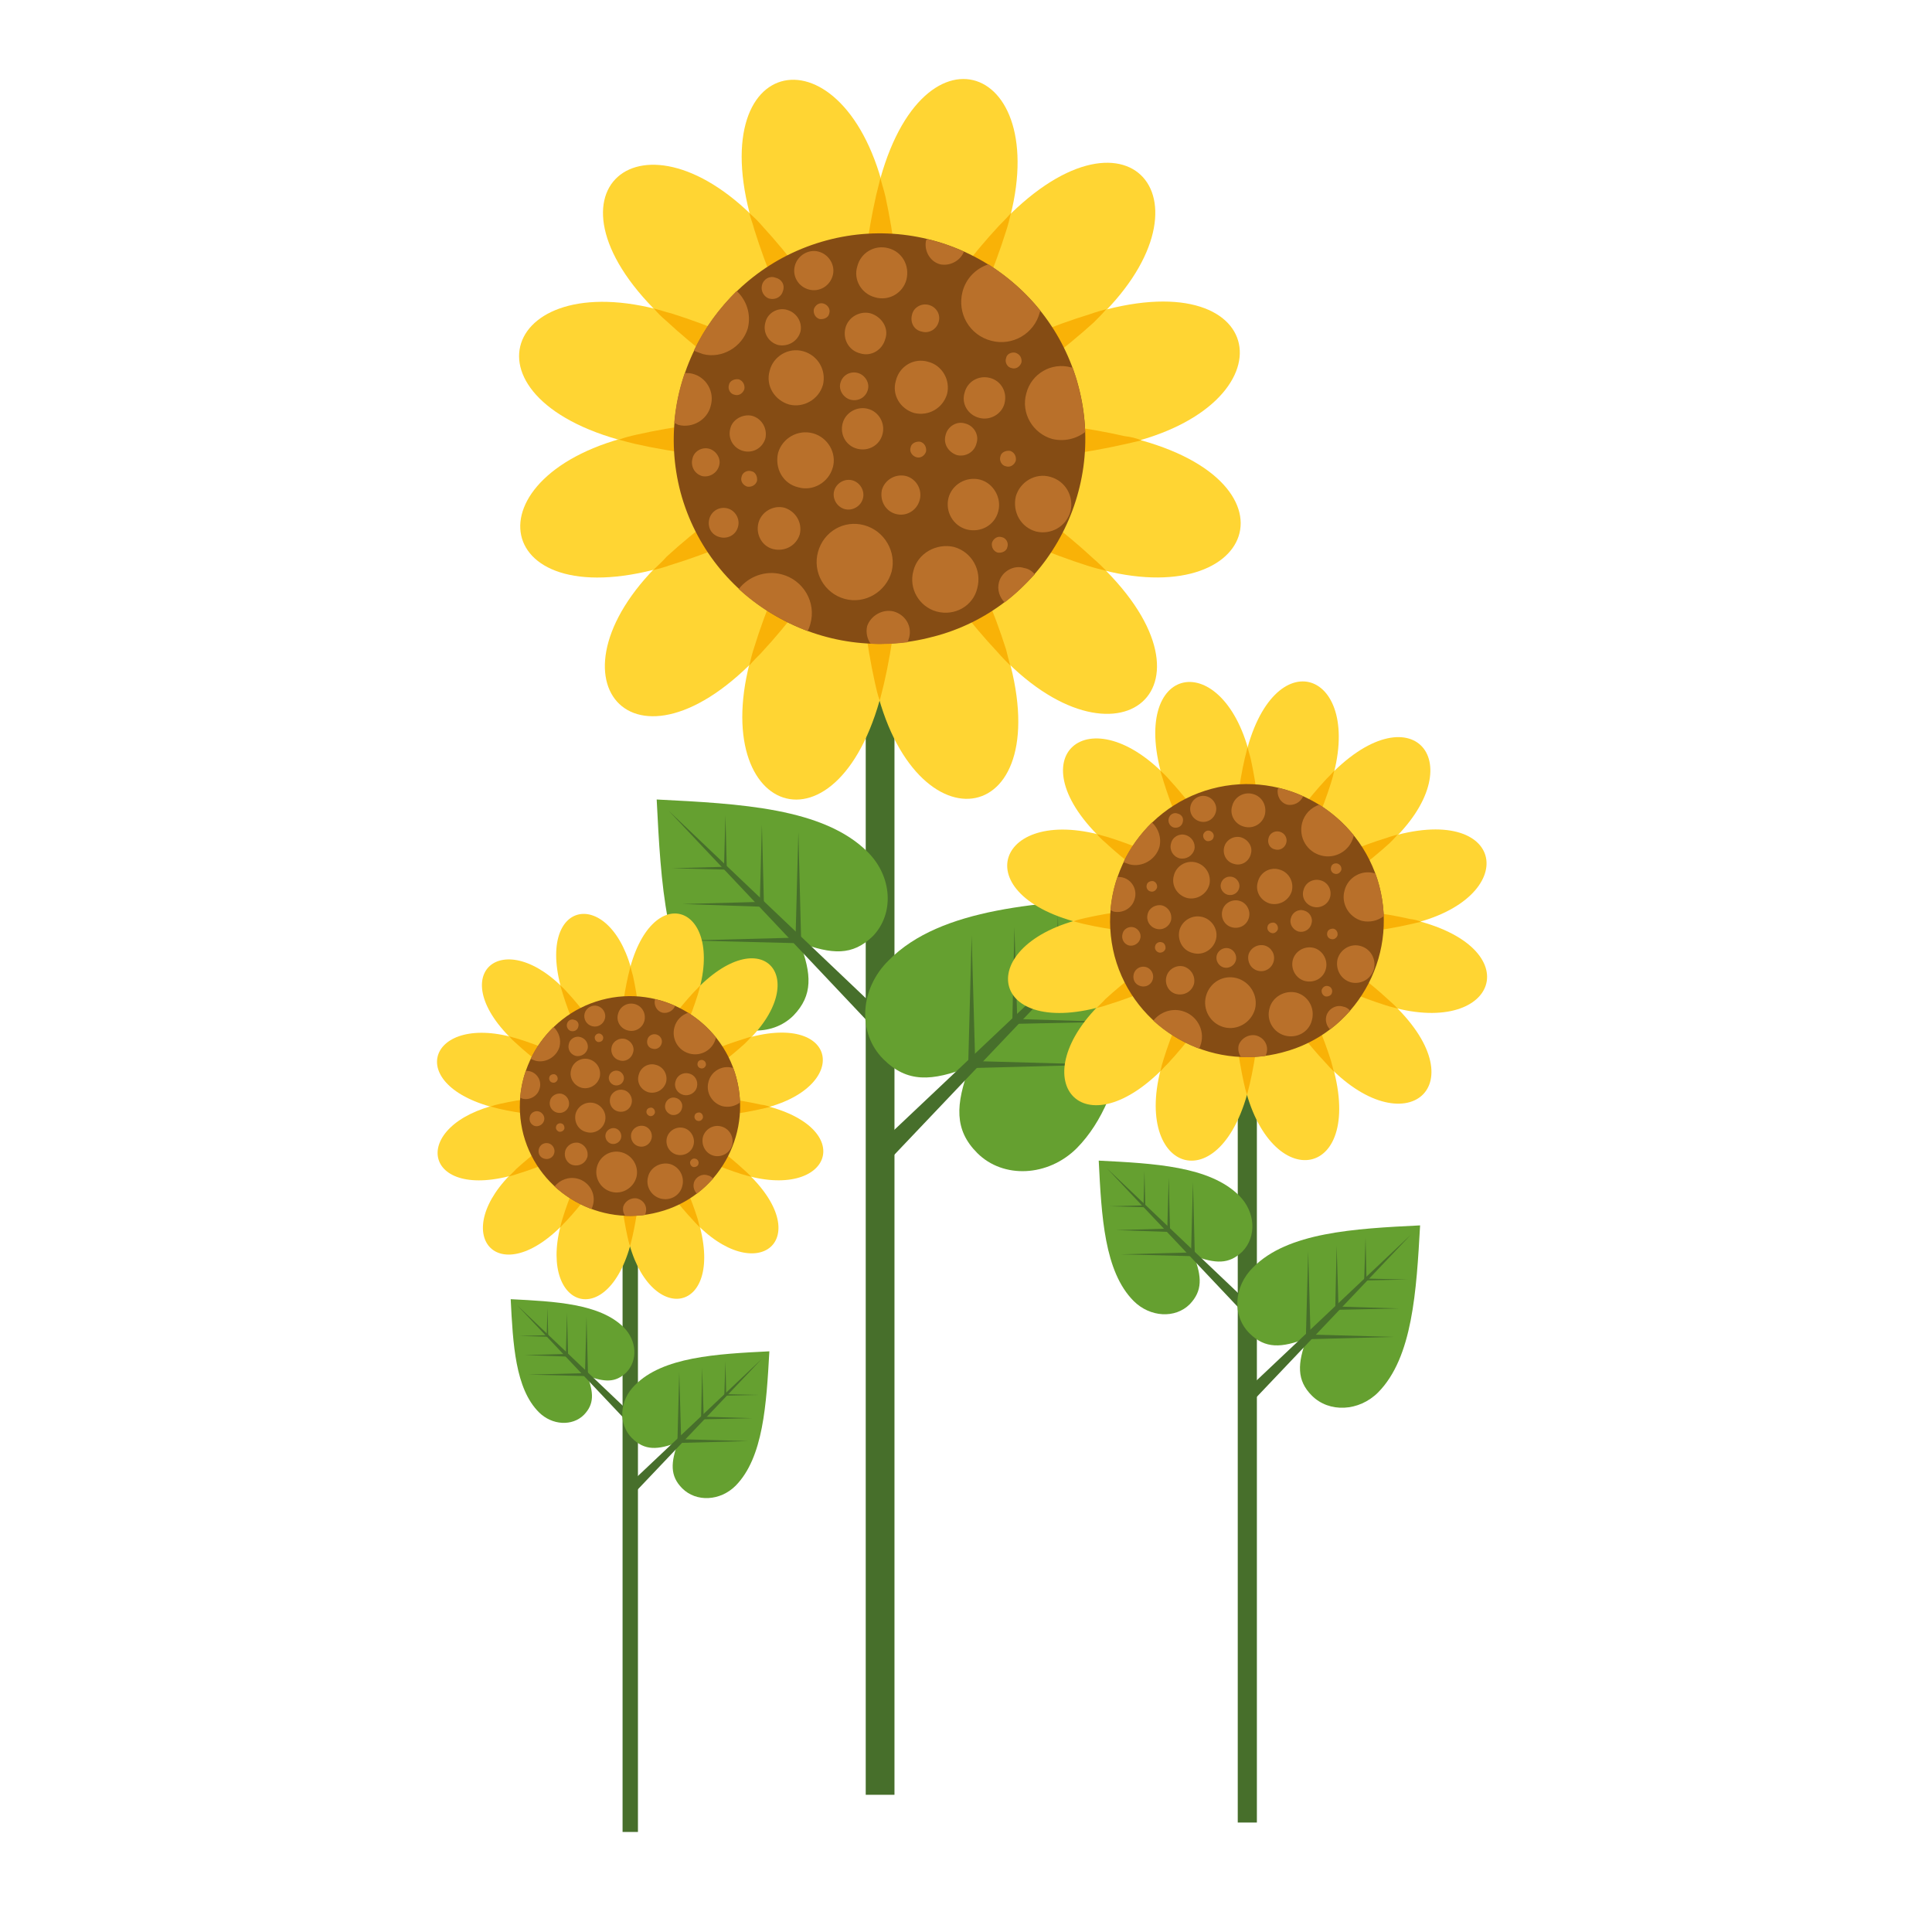 <?xml version="1.0" encoding="UTF-8"?> <svg xmlns="http://www.w3.org/2000/svg" id="Layer_1" viewBox="0 0 500 500"><defs><style>.cls-1{fill:#b9702a;}.cls-1,.cls-2,.cls-3,.cls-4,.cls-5,.cls-6{fill-rule:evenodd;}.cls-2{fill:#ffd533;}.cls-3{fill:#65a030;}.cls-4{fill:#854c14;}.cls-5,.cls-7{fill:#476f2b;}.cls-6{fill:#f9b207;}</style></defs><rect class="cls-7" x="224.05" y="142.46" width="7.44" height="322.03"></rect><path class="cls-3" d="M206.98,243.94c3.08,8.17,3.45,13.62-1.63,18.88-5.63,5.63-15.43,5.08-21.78-1.27-11.44-11.44-12.53-33.04-13.62-54.64,21.6,1.09,43.21,2.18,54.64,13.62,6.35,6.35,6.9,15.97,1.27,21.78-5.26,5.09-10.53,4.72-18.88,1.63Z"></path><polygon class="cls-5" points="205.89 242.67 178.48 243.39 207.35 244.12 205.89 242.67"></polygon><polygon class="cls-5" points="228.4 262.45 225.5 265.36 173.04 209.81 228.4 262.45"></polygon><polygon class="cls-5" points="205.89 242.67 206.62 215.26 207.35 244.12 205.89 242.67"></polygon><polygon class="cls-5" points="196.64 233.41 197.18 213.44 197.72 234.68 196.64 233.41"></polygon><polygon class="cls-5" points="187.38 224.33 187.74 210.9 188.1 225.06 187.38 224.33"></polygon><polygon class="cls-5" points="196.64 233.41 176.67 233.96 197.72 234.68 196.64 233.41"></polygon><polygon class="cls-5" points="187.38 224.33 173.94 224.7 188.1 225.06 187.38 224.33"></polygon><path class="cls-3" d="M250.91,276.07c-3.63,9.8-3.99,16.34,2,22.33,6.72,6.72,18.33,6.17,25.78-1.27,13.43-13.62,14.88-39.39,16.34-64.98-25.78,1.27-51.55,2.72-64.99,16.34-7.62,7.44-8.17,18.87-1.45,25.6,6.17,6.17,12.53,5.81,22.33,1.99Z"></path><polygon class="cls-5" points="252.37 274.61 284.86 275.52 250.55 276.43 252.37 274.61"></polygon><polygon class="cls-5" points="225.5 298.03 228.95 301.48 291.39 235.77 225.5 298.03"></polygon><polygon class="cls-5" points="252.37 274.61 251.46 242.12 250.55 276.43 252.37 274.61"></polygon><polygon class="cls-5" points="263.26 263.72 262.53 239.94 261.98 264.99 263.26 263.72"></polygon><polygon class="cls-5" points="274.15 252.83 273.78 236.86 273.24 253.56 274.15 252.83"></polygon><polygon class="cls-5" points="263.26 263.72 286.85 264.45 261.98 264.99 263.26 263.72"></polygon><polygon class="cls-5" points="274.15 252.83 290.12 253.19 273.24 253.56 274.15 252.83"></polygon><path class="cls-2" d="M226.77,50.43c-4.54,20.15-5.99,45.02,1.09,63.35,15.25-12.34,26.32-34.31,32.49-53.91,13.61-43.57-22.87-57-33.58-9.44Z"></path><path class="cls-2" d="M260.35,168.06c-6.17-19.6-17.43-41.93-32.67-54.1-7.08,18.15-5.63,42.84-1.27,62.63,9.98,44.66,48.29,37.94,33.95-8.53Z"></path><path class="cls-2" d="M283.04,144.64c-15.07-13.98-35.94-27.77-55.37-30.68,3.08,19.24,16.52,39.94,30.5,54.82,30.86,33.58,60.81,8.71,24.87-24.14Z"></path><path class="cls-2" d="M291.03,112.87c-19.97-4.54-45.02-5.99-63.17,1.09,12.16,15.07,34.31,26.32,53.73,32.49,43.57,13.61,57.18-22.87,9.44-33.58Z"></path><path class="cls-2" d="M282.13,81.29c-19.6,5.99-41.93,17.25-54.28,32.49,18.15,7.08,42.84,5.81,62.81,1.27,44.65-9.98,38.12-48.29-8.53-33.76Z"></path><path class="cls-2" d="M258.54,58.42c-13.98,15.07-27.59,35.94-30.68,55.37,19.24-2.9,39.94-16.52,55.18-30.31,33.58-31.04,8.71-60.81-24.51-25.05Z"></path><path class="cls-2" d="M195.18,59.32c6.17,19.79,17.43,42.11,32.68,54.28,7.08-18.15,5.63-42.84,1.27-62.81-9.99-44.66-48.47-37.94-33.95,8.53Z"></path><path class="cls-2" d="M172.31,82.92c15.25,13.98,36.12,27.77,55.37,30.68-2.91-19.24-16.52-39.94-30.31-55-30.86-33.58-60.81-8.71-25.05,24.32Z"></path><path class="cls-2" d="M164.33,114.87c20.15,4.54,45.02,5.81,63.35-1.27-12.16-15.07-34.31-26.32-53.92-32.49-43.56-13.61-57,22.87-9.44,33.76Z"></path><path class="cls-2" d="M173.4,146.28c19.61-5.99,41.93-17.25,54.28-32.49-18.15-7.08-42.84-5.81-62.99-1.27-44.47,9.98-37.94,48.1,8.71,33.76Z"></path><path class="cls-2" d="M197,168.97c13.98-14.89,27.59-35.76,30.68-55.18-19.24,2.9-40.12,16.52-55.19,30.31-33.58,30.86-8.71,60.81,24.51,24.87Z"></path><path class="cls-2" d="M228.77,176.95c4.54-19.79,5.99-44.84-1.09-63.17-15.25,12.34-26.5,34.31-32.5,53.73-13.8,43.57,22.69,57,33.58,9.44Z"></path><path class="cls-6" d="M227.68,113.96c3.08,19.24,16.52,39.94,30.5,54.82,1.09,1.27,2.18,2.36,3.27,3.45-.36-1.27-.73-2.72-1.09-4.18-6.17-19.42-17.43-41.75-32.67-54.1Z"></path><path class="cls-6" d="M227.86,113.96c12.16,15.25,34.31,26.32,53.73,32.49,1.63.54,3.27.91,4.72,1.27-1.09-1.09-2-2-3.27-3.09-15.07-13.98-35.76-27.59-55.18-30.68Z"></path><path class="cls-6" d="M227.86,113.96c18.15,6.9,42.84,5.63,62.81,1.09,1.63-.36,3.26-.73,4.72-1.09-1.27-.54-2.72-.91-4.36-1.09-19.97-4.54-44.84-5.99-63.17,1.09Z"></path><path class="cls-6" d="M228.04,113.78c19.06-2.9,39.75-16.52,55-30.31,1.09-1.09,2.36-2.36,3.27-3.45-1.27.36-2.72.73-4.18,1.27-19.6,5.99-41.93,17.25-54.09,32.49Z"></path><path class="cls-6" d="M227.68,113.6c-2.91-19.24-16.52-39.94-30.31-55-1.09-1.27-2.18-2.36-3.45-3.45.36,1.45.91,2.72,1.27,4.17,6.17,19.79,17.24,41.93,32.5,54.28Z"></path><path class="cls-6" d="M227.68,113.6c-12.16-15.07-34.31-26.32-53.92-32.49-1.45-.36-3.08-.91-4.54-1.27.91,1.09,1.99,2.18,3.08,3.08,15.07,13.98,35.94,27.59,55.37,30.68Z"></path><path class="cls-6" d="M227.5,113.78c-18.15-7.08-42.84-5.81-62.81-1.27-1.63.36-3.08.73-4.54,1.27,1.27.36,2.72.73,4.18,1.09,20.15,4.54,45.02,5.81,63.17-1.09Z"></path><path class="cls-6" d="M227.5,113.78c-19.24,3.09-39.94,16.52-55,30.31-1.09,1.27-2.36,2.36-3.45,3.45,1.45-.36,2.91-.73,4.36-1.27,19.61-5.99,41.93-17.25,54.09-32.49Z"></path><path class="cls-6" d="M227.68,113.96c-7.08,18.15-5.63,42.84-1.27,62.63.36,1.63.72,3.27,1.27,4.72.36-1.45.72-2.91,1.09-4.36,4.54-19.79,5.99-44.65-1.09-62.99Z"></path><path class="cls-6" d="M227.86,113.6c15.25-12.16,26.32-34.13,32.49-53.73.54-1.63.91-3.09,1.27-4.72-.91,1.09-2,2.18-3.08,3.27-13.98,15.07-27.59,35.94-30.68,55.18Z"></path><path class="cls-6" d="M226.77,50.43c-4.54,19.97-5.99,44.84,1.09,63.17,7.08-18.15,5.63-42.84,1.27-62.81-.36-1.63-.91-3.09-1.27-4.72-.36,1.45-.73,2.9-1.09,4.36Z"></path><path class="cls-6" d="M197,168.97c13.8-14.89,27.59-35.76,30.5-55-15.07,12.16-26.32,34.13-32.31,53.55-.54,1.63-.91,3.09-1.27,4.72.91-1.09,2-2.18,3.09-3.27Z"></path><path class="cls-4" d="M241.47,164.79c28.32-7.26,45.2-36.67,37.58-64.99-7.63-28.32-36.85-45.2-65.17-37.58-28.32,7.63-45.2,36.85-37.76,65.17,7.63,28.32,37.03,45.02,65.35,37.39Z"></path><path class="cls-1" d="M212.97,99.62c-1.09,3.81-5.08,5.99-8.71,5.08-3.81-1.09-6.17-4.9-5.08-8.71.91-3.81,4.9-6.17,8.72-5.08,3.81,1.09,5.99,4.9,5.08,8.71Z"></path><path class="cls-1" d="M234.58,72.39c-.91,3.45-4.54,5.63-8.17,4.54-3.45-.91-5.63-4.54-4.54-7.99.91-3.63,4.54-5.63,7.99-4.72,3.63.91,5.63,4.54,4.72,8.17Z"></path><path class="cls-1" d="M228.4,112.33c-.72,2.91-3.63,4.54-6.53,3.81-2.9-.73-4.54-3.63-3.81-6.53.73-2.91,3.81-4.54,6.53-3.81,2.91.73,4.54,3.81,3.81,6.53Z"></path><path class="cls-1" d="M259.99,104.34c-.73,2.91-3.81,4.54-6.54,3.81-2.9-.73-4.72-3.63-3.81-6.54.73-2.9,3.63-4.54,6.53-3.81,2.91.73,4.54,3.63,3.81,6.53Z"></path><path class="cls-1" d="M229.13,87.64c-.73,2.91-3.63,4.72-6.53,3.81-2.91-.73-4.54-3.63-3.81-6.54.73-2.9,3.81-4.54,6.54-3.81,2.9.91,4.72,3.81,3.81,6.53Z"></path><path class="cls-1" d="M277.05,132.3c-1.09,3.99-5.08,6.17-8.9,5.26-3.99-1.09-6.17-5.08-5.26-9.08,1.09-3.81,5.08-6.17,8.9-5.08,3.99,1.09,6.17,5.08,5.26,8.9Z"></path><path class="cls-1" d="M245.1,101.98c-1.09,3.63-4.72,5.81-8.53,4.9-3.63-1.09-5.81-4.72-4.72-8.35.91-3.81,4.72-5.99,8.35-4.9,3.63.91,5.81,4.72,4.9,8.35Z"></path><path class="cls-1" d="M215.51,121.04c-1.09,3.81-5.08,6.17-8.89,5.08-3.99-.91-6.17-4.9-5.26-8.89,1.09-3.81,5.08-6.17,9.08-5.08,3.81,1.09,6.17,5.08,5.08,8.89Z"></path><path class="cls-1" d="M223.32,129.03c-.54,2-2.72,3.27-4.72,2.72-2-.54-3.27-2.72-2.72-4.72.54-2,2.72-3.27,4.72-2.72,2,.55,3.27,2.72,2.72,4.72Z"></path><path class="cls-1" d="M191.01,136.29c-.54,2.18-2.72,3.27-4.72,2.72-2.18-.54-3.27-2.54-2.72-4.72.54-2,2.54-3.27,4.72-2.72,2,.54,3.27,2.72,2.72,4.72Z"></path><path class="cls-1" d="M238.02,129.39c-.72,2.72-3.45,4.36-6.17,3.63-2.72-.73-4.18-3.45-3.63-6.17.73-2.72,3.63-4.36,6.35-3.63,2.54.73,4.18,3.45,3.45,6.17Z"></path><path class="cls-1" d="M215.51,71.3c-.73,2.72-3.45,4.36-6.17,3.63-2.72-.73-4.36-3.45-3.63-6.17.73-2.72,3.63-4.36,6.17-3.63,2.72.73,4.36,3.63,3.63,6.17Z"></path><path class="cls-1" d="M202.63,75.3c-.36,1.45-1.82,2.36-3.45,2-1.45-.36-2.36-2-1.99-3.45.36-1.63,1.99-2.54,3.45-2,1.63.36,2.54,1.81,2,3.45Z"></path><path class="cls-1" d="M198.09,113.42c-.72,2.54-3.27,3.99-5.81,3.27-2.54-.73-3.99-3.27-3.27-5.81.54-2.36,3.27-3.81,5.63-3.27,2.54.73,3.99,3.27,3.45,5.81Z"></path><path class="cls-1" d="M207.16,85.83c-.72,2.54-3.26,3.99-5.81,3.45-2.54-.73-3.99-3.27-3.27-5.81.55-2.54,3.27-3.99,5.63-3.27,2.54.73,3.99,3.27,3.45,5.63Z"></path><path class="cls-1" d="M258.36,132.3c-.91,3.63-4.54,5.63-8.17,4.72-3.45-.91-5.63-4.54-4.72-8.17.91-3.45,4.54-5.63,8.17-4.72,3.45.91,5.63,4.72,4.72,8.17Z"></path><path class="cls-1" d="M252.91,152.27c-1.09,4.54-5.81,7.26-10.53,5.99-4.54-1.27-7.26-5.99-5.99-10.53,1.09-4.54,5.99-7.26,10.53-6.17,4.54,1.27,7.26,5.99,5.99,10.71Z"></path><path class="cls-1" d="M206.98,138.29c-.91,2.9-3.81,4.54-6.9,3.81-2.9-.73-4.54-3.81-3.81-6.72.73-2.9,3.81-4.72,6.72-3.99,2.9.91,4.72,3.81,3.99,6.9Z"></path><path class="cls-1" d="M239.66,116.87c-.36,1.09-1.45,1.81-2.54,1.45-1.09-.36-1.82-1.45-1.45-2.54.18-1.09,1.45-1.63,2.54-1.45,1.09.36,1.63,1.45,1.45,2.54Z"></path><path class="cls-1" d="M192.64,100.71c-.36,1.09-1.45,1.82-2.54,1.45-1.09-.18-1.81-1.45-1.45-2.54.18-1.09,1.45-1.63,2.54-1.45,1.09.36,1.64,1.45,1.45,2.54Z"></path><path class="cls-1" d="M262.89,119.23c-.36,1.09-1.45,1.81-2.54,1.45-1.09-.18-1.81-1.45-1.45-2.54.18-1.09,1.45-1.63,2.54-1.45,1.09.36,1.63,1.45,1.45,2.54Z"></path><path class="cls-1" d="M264.35,93.81c-.36,1.09-1.45,1.81-2.54,1.45-1.09-.18-1.81-1.45-1.45-2.54.18-1.09,1.27-1.63,2.36-1.45,1.27.36,1.81,1.45,1.63,2.54Z"></path><path class="cls-1" d="M260.71,141.56c-.18,1.09-1.45,1.63-2.54,1.45-1.09-.36-1.64-1.45-1.45-2.54.36-1.09,1.45-1.82,2.54-1.45,1.09.18,1.82,1.45,1.45,2.54Z"></path><path class="cls-1" d="M195.91,124.49c-.36,1.09-1.45,1.63-2.54,1.45-1.09-.36-1.82-1.45-1.45-2.54.18-1.09,1.45-1.81,2.54-1.45,1.09.18,1.63,1.45,1.45,2.54Z"></path><path class="cls-1" d="M214.61,81.11c-.18,1.09-1.45,1.63-2.54,1.45-1.09-.36-1.63-1.45-1.45-2.54.36-1.09,1.45-1.81,2.54-1.45,1.09.36,1.81,1.45,1.45,2.54Z"></path><path class="cls-1" d="M244.74,112.51c.55-2.18,2.91-3.63,5.08-2.9,2.18.54,3.63,2.9,2.91,5.08-.54,2.36-2.91,3.63-5.08,3.09-2.18-.73-3.63-2.9-2.91-5.26Z"></path><path class="cls-1" d="M211.7,142.83c1.45-5.26,6.72-8.35,11.98-6.9,5.26,1.45,8.35,6.9,7.08,11.98-1.45,5.26-6.9,8.53-12.16,7.08-5.26-1.45-8.35-6.9-6.9-12.16Z"></path><path class="cls-1" d="M224.59,100.89c-.54,2-2.54,3.08-4.54,2.54-1.82-.54-3.09-2.54-2.54-4.36.54-2,2.54-3.09,4.54-2.54,1.82.54,3.09,2.54,2.54,4.36Z"></path><path class="cls-1" d="M186.11,120.5c-.54,2-2.54,3.09-4.36,2.72-1.99-.55-3.08-2.54-2.54-4.54.36-1.81,2.36-3.09,4.36-2.54,1.81.54,3.09,2.54,2.54,4.36Z"></path><path class="cls-1" d="M242.93,83.28c-.54,2-2.54,3.09-4.36,2.54-2-.36-3.09-2.36-2.54-4.36.36-1.82,2.36-3.09,4.36-2.54,2,.55,3.09,2.54,2.54,4.36Z"></path><path class="cls-1" d="M209.71,161.52c-.18.54-.36,1.27-.73,1.81-6.53-2.54-12.71-6.17-17.79-10.89,2.54-3.27,6.9-4.9,11.07-3.81,5.63,1.45,9.08,7.26,7.44,12.89Z"></path><path class="cls-1" d="M235.3,164.97c-.18.36-.18.91-.54,1.27-3.08.36-6.35.54-9.44.36-.91-1.27-1.27-2.91-.91-4.54.91-2.72,3.99-4.54,6.9-3.81,3.09.91,4.72,3.81,3.99,6.72Z"></path><path class="cls-1" d="M259.99,155.9c-1.27-1.27-2-3.27-1.45-5.26.72-2.72,3.81-4.54,6.53-3.63,1.09.18,2,.73,2.72,1.63-2.36,2.54-4.9,5.08-7.8,7.26Z"></path><path class="cls-1" d="M280.86,111.79c-2.36,1.82-5.45,2.54-8.53,1.82-5.08-1.45-8.17-6.72-6.72-11.8,1.27-5.08,6.53-8.17,11.62-6.72h.36c.54,1.63,1.09,3.09,1.45,4.72,1.09,3.99,1.63,7.99,1.81,11.98Z"></path><path class="cls-1" d="M269.07,80.93c-1.45,5.45-7.08,8.71-12.53,7.26-5.63-1.45-8.89-7.08-7.44-12.71.91-3.45,3.45-5.99,6.72-7.08,5.08,3.27,9.62,7.26,13.43,11.98,0,.18-.18.36-.18.54Z"></path><path class="cls-1" d="M183.93,105.07c-.91,3.63-4.72,5.81-8.35,4.9-.36-.18-.73-.36-1.09-.54.36-4.36,1.27-8.71,2.72-12.89.72,0,1.27,0,1.99.18,3.63.91,5.81,4.72,4.72,8.35Z"></path><path class="cls-1" d="M249.46,65.13c-.91,2.36-3.63,3.81-6.17,3.27-2.72-.73-4.18-3.63-3.63-6.17.18-.18.18-.36.18-.36,3.26.73,6.53,1.81,9.62,3.27Z"></path><path class="cls-1" d="M193.55,84.92c-1.45,4.9-6.72,7.99-11.62,6.72-.91-.36-1.63-.54-2.36-.91,2.72-5.81,6.53-10.89,11.07-15.43,2.54,2.36,3.81,5.99,2.9,9.62Z"></path><rect class="cls-7" x="161.12" y="301.73" width="3.98" height="172.38"></rect><path class="cls-3" d="M151.99,356.05c1.65,4.37,1.85,7.29-.87,10.11-3.01,3.01-8.26,2.72-11.66-.68-6.12-6.12-6.71-17.69-7.29-29.25,11.56.58,23.13,1.17,29.25,7.29,3.4,3.4,3.69,8.55.68,11.66-2.82,2.72-5.64,2.53-10.1.88Z"></path><polygon class="cls-5" points="151.4 355.37 136.73 355.75 152.18 356.14 151.4 355.37"></polygon><polygon class="cls-5" points="163.45 365.96 161.9 367.51 133.82 337.78 163.45 365.96"></polygon><polygon class="cls-5" points="151.4 355.37 151.79 340.69 152.18 356.14 151.4 355.37"></polygon><polygon class="cls-5" points="146.45 350.41 146.74 339.72 147.03 351.09 146.45 350.41"></polygon><polygon class="cls-5" points="141.49 345.55 141.69 338.36 141.88 345.94 141.49 345.55"></polygon><polygon class="cls-5" points="146.45 350.41 135.76 350.7 147.03 351.09 146.45 350.41"></polygon><polygon class="cls-5" points="141.49 345.55 134.3 345.75 141.88 345.94 141.49 345.55"></polygon><path class="cls-3" d="M175.5,373.24c-1.94,5.25-2.14,8.75,1.07,11.95,3.6,3.6,9.81,3.31,13.8-.68,7.19-7.29,7.97-21.08,8.74-34.79-13.8.68-27.6,1.46-34.79,8.75-4.08,3.98-4.37,10.1-.78,13.7,3.3,3.3,6.71,3.11,11.95,1.07Z"></path><polygon class="cls-5" points="176.28 372.47 193.67 372.95 175.31 373.44 176.28 372.47"></polygon><polygon class="cls-5" points="161.9 385 163.74 386.85 197.17 351.67 161.9 385"></polygon><polygon class="cls-5" points="176.28 372.47 175.79 355.07 175.31 373.44 176.28 372.47"></polygon><polygon class="cls-5" points="182.11 366.64 181.72 353.91 181.43 367.32 182.11 366.64"></polygon><polygon class="cls-5" points="187.94 360.81 187.74 352.26 187.45 361.2 187.94 360.81"></polygon><polygon class="cls-5" points="182.11 366.64 194.74 367.03 181.43 367.32 182.11 366.64"></polygon><polygon class="cls-5" points="187.94 360.81 196.49 361 187.45 361.2 187.94 360.81"></polygon><path class="cls-2" d="M162.58,252.46c-2.43,10.79-3.21,24.1.58,33.91,8.16-6.61,14.09-18.36,17.39-28.86,7.29-23.32-12.24-30.51-17.98-5.05Z"></path><path class="cls-2" d="M180.55,315.43c-3.3-10.49-9.33-22.45-17.49-28.96-3.79,9.72-3.01,22.93-.68,33.52,5.34,23.9,25.85,20.31,18.17-4.57Z"></path><path class="cls-2" d="M192.7,302.89c-8.06-7.48-19.24-14.87-29.64-16.42,1.65,10.3,8.84,21.38,16.32,29.35,16.52,17.98,32.55,4.66,13.31-12.92Z"></path><path class="cls-2" d="M196.98,285.89c-10.69-2.43-24.1-3.21-33.81.58,6.51,8.07,18.36,14.09,28.76,17.39,23.32,7.29,30.61-12.24,5.05-17.98Z"></path><path class="cls-2" d="M192.21,268.98c-10.49,3.21-22.45,9.23-29.05,17.39,9.72,3.79,22.93,3.11,33.62.68,23.9-5.34,20.4-25.85-4.57-18.07Z"></path><path class="cls-2" d="M179.58,256.74c-7.48,8.07-14.77,19.24-16.42,29.64,10.3-1.55,21.38-8.84,29.54-16.23,17.98-16.62,4.66-32.55-13.12-13.41Z"></path><path class="cls-2" d="M145.67,257.22c3.31,10.59,9.33,22.54,17.49,29.05,3.79-9.72,3.01-22.93.68-33.62-5.35-23.9-25.95-20.31-18.17,4.57Z"></path><path class="cls-2" d="M133.43,269.86c8.16,7.48,19.34,14.87,29.64,16.42-1.56-10.3-8.84-21.38-16.23-29.44-16.52-17.98-32.55-4.66-13.41,13.02Z"></path><path class="cls-2" d="M129.15,286.96c10.78,2.43,24.1,3.11,33.91-.68-6.51-8.07-18.36-14.09-28.86-17.39-23.32-7.29-30.51,12.24-5.05,18.07Z"></path><path class="cls-2" d="M134.01,303.77c10.49-3.21,22.45-9.23,29.05-17.39-9.72-3.79-22.93-3.11-33.72-.68-23.81,5.34-20.31,25.75,4.66,18.07Z"></path><path class="cls-2" d="M146.64,315.91c7.48-7.97,14.77-19.14,16.42-29.54-10.3,1.55-21.47,8.84-29.54,16.23-17.98,16.52-4.66,32.55,13.12,13.31Z"></path><path class="cls-2" d="M163.65,320.19c2.43-10.59,3.21-24-.58-33.81-8.16,6.61-14.19,18.36-17.39,28.76-7.38,23.32,12.15,30.51,17.98,5.05Z"></path><path class="cls-6" d="M163.06,286.47c1.65,10.3,8.84,21.38,16.32,29.35.58.68,1.17,1.26,1.75,1.85-.2-.68-.39-1.46-.58-2.24-3.3-10.4-9.33-22.35-17.49-28.96Z"></path><path class="cls-6" d="M163.16,286.47c6.51,8.16,18.36,14.09,28.76,17.39.87.29,1.75.49,2.53.68-.58-.58-1.07-1.07-1.75-1.65-8.06-7.48-19.14-14.77-29.54-16.42Z"></path><path class="cls-6" d="M163.16,286.47c9.72,3.69,22.93,3.01,33.62.58.87-.19,1.75-.39,2.53-.58-.68-.29-1.46-.49-2.33-.58-10.69-2.43-24-3.21-33.81.58Z"></path><path class="cls-6" d="M163.26,286.37c10.2-1.55,21.28-8.84,29.44-16.23.58-.58,1.26-1.26,1.75-1.85-.68.19-1.46.39-2.24.68-10.49,3.21-22.45,9.23-28.96,17.39Z"></path><path class="cls-6" d="M163.06,286.28c-1.56-10.3-8.84-21.38-16.23-29.44-.58-.68-1.17-1.26-1.85-1.85.2.78.49,1.46.68,2.23,3.31,10.59,9.23,22.45,17.39,29.05Z"></path><path class="cls-6" d="M163.06,286.28c-6.51-8.07-18.36-14.09-28.86-17.39-.78-.19-1.65-.49-2.43-.68.49.58,1.07,1.17,1.65,1.65,8.06,7.48,19.24,14.77,29.64,16.42Z"></path><path class="cls-6" d="M162.97,286.37c-9.72-3.79-22.93-3.11-33.62-.68-.88.19-1.65.39-2.43.68.68.19,1.46.39,2.24.58,10.78,2.43,24.1,3.11,33.81-.58Z"></path><path class="cls-6" d="M162.97,286.37c-10.3,1.65-21.38,8.84-29.44,16.23-.58.68-1.26,1.26-1.85,1.85.78-.19,1.56-.39,2.33-.68,10.49-3.21,22.45-9.23,28.96-17.39Z"></path><path class="cls-6" d="M163.06,286.47c-3.79,9.72-3.01,22.93-.68,33.52.19.88.39,1.75.68,2.53.2-.78.39-1.56.58-2.33,2.43-10.59,3.21-23.9-.58-33.72Z"></path><path class="cls-6" d="M163.16,286.28c8.16-6.51,14.09-18.27,17.39-28.76.29-.88.49-1.65.68-2.53-.49.58-1.07,1.17-1.65,1.75-7.48,8.07-14.77,19.24-16.42,29.54Z"></path><path class="cls-6" d="M162.58,252.46c-2.43,10.69-3.21,24,.58,33.82,3.79-9.72,3.01-22.93.68-33.62-.2-.87-.49-1.65-.68-2.53-.19.78-.39,1.55-.58,2.33Z"></path><path class="cls-6" d="M146.64,315.91c7.38-7.97,14.77-19.14,16.32-29.44-8.07,6.51-14.09,18.27-17.3,28.67-.29.87-.49,1.65-.68,2.53.49-.58,1.07-1.17,1.65-1.75Z"></path><path class="cls-4" d="M170.45,313.68c15.16-3.89,24.2-19.63,20.11-34.79-4.08-15.16-19.73-24.2-34.88-20.11-15.16,4.08-24.19,19.73-20.21,34.88,4.08,15.16,19.82,24.1,34.98,20.02Z"></path><path class="cls-1" d="M155.19,278.8c-.58,2.04-2.72,3.21-4.66,2.72-2.04-.58-3.3-2.62-2.72-4.66.49-2.04,2.62-3.3,4.67-2.72,2.04.58,3.21,2.62,2.72,4.66Z"></path><path class="cls-1" d="M166.76,264.22c-.49,1.85-2.43,3.01-4.37,2.43-1.85-.49-3.01-2.43-2.43-4.28.49-1.94,2.43-3.01,4.28-2.53,1.94.49,3.01,2.43,2.53,4.37Z"></path><path class="cls-1" d="M163.45,285.6c-.39,1.56-1.94,2.43-3.5,2.04-1.55-.39-2.43-1.94-2.04-3.5.39-1.56,2.04-2.43,3.5-2.04,1.56.39,2.43,2.04,2.04,3.5Z"></path><path class="cls-1" d="M180.36,281.32c-.39,1.56-2.04,2.43-3.5,2.04-1.55-.39-2.53-1.94-2.04-3.5.39-1.55,1.94-2.43,3.5-2.04,1.56.39,2.43,1.94,2.04,3.5Z"></path><path class="cls-1" d="M163.84,272.38c-.39,1.56-1.94,2.53-3.5,2.04-1.56-.39-2.43-1.94-2.04-3.5.39-1.55,2.04-2.43,3.5-2.04,1.55.49,2.53,2.04,2.04,3.5Z"></path><path class="cls-1" d="M189.49,296.29c-.58,2.14-2.72,3.3-4.76,2.82-2.14-.58-3.3-2.72-2.82-4.86.58-2.04,2.72-3.3,4.76-2.72,2.14.58,3.3,2.72,2.82,4.76Z"></path><path class="cls-1" d="M172.39,280.06c-.58,1.94-2.53,3.11-4.57,2.62-1.94-.58-3.11-2.53-2.53-4.47.49-2.04,2.53-3.21,4.47-2.62,1.94.49,3.11,2.53,2.62,4.47Z"></path><path class="cls-1" d="M156.55,290.26c-.58,2.04-2.72,3.3-4.76,2.72-2.14-.49-3.31-2.62-2.82-4.76.58-2.04,2.72-3.3,4.86-2.72,2.04.58,3.3,2.72,2.72,4.76Z"></path><path class="cls-1" d="M160.73,294.54c-.29,1.07-1.46,1.75-2.53,1.46-1.07-.29-1.75-1.46-1.46-2.53.29-1.07,1.46-1.75,2.53-1.46,1.07.29,1.75,1.46,1.46,2.53Z"></path><path class="cls-1" d="M143.44,298.42c-.29,1.17-1.46,1.75-2.53,1.46-1.17-.29-1.75-1.36-1.46-2.53.29-1.07,1.36-1.75,2.53-1.46,1.07.29,1.75,1.46,1.46,2.53Z"></path><path class="cls-1" d="M168.6,294.73c-.39,1.46-1.85,2.33-3.3,1.94-1.46-.39-2.24-1.85-1.94-3.3.39-1.46,1.94-2.33,3.4-1.94,1.36.39,2.24,1.85,1.85,3.3Z"></path><path class="cls-1" d="M156.55,263.64c-.39,1.46-1.85,2.33-3.3,1.94-1.46-.39-2.33-1.85-1.95-3.3.39-1.46,1.95-2.33,3.31-1.94,1.46.39,2.33,1.94,1.94,3.3Z"></path><path class="cls-1" d="M149.65,265.77c-.2.78-.97,1.26-1.85,1.07-.78-.19-1.26-1.07-1.07-1.85.19-.87,1.07-1.36,1.85-1.07.88.19,1.36.97,1.07,1.85Z"></path><path class="cls-1" d="M147.22,286.18c-.39,1.36-1.75,2.14-3.11,1.75-1.36-.39-2.14-1.75-1.75-3.11.29-1.26,1.75-2.04,3.01-1.75,1.36.39,2.14,1.75,1.85,3.11Z"></path><path class="cls-1" d="M152.08,271.41c-.39,1.36-1.75,2.14-3.11,1.85-1.36-.39-2.14-1.75-1.75-3.11.29-1.36,1.75-2.14,3.01-1.75,1.36.39,2.14,1.75,1.85,3.01Z"></path><path class="cls-1" d="M179.49,296.29c-.49,1.94-2.43,3.01-4.37,2.53-1.85-.49-3.01-2.43-2.53-4.37.49-1.85,2.43-3.01,4.37-2.53,1.85.49,3.01,2.53,2.53,4.37Z"></path><path class="cls-1" d="M176.57,306.97c-.58,2.43-3.11,3.89-5.64,3.21-2.43-.68-3.89-3.21-3.21-5.64.58-2.43,3.21-3.89,5.64-3.3,2.43.68,3.89,3.21,3.21,5.73Z"></path><path class="cls-1" d="M151.99,299.49c-.49,1.55-2.04,2.43-3.69,2.04-1.55-.39-2.43-2.04-2.04-3.6.39-1.55,2.04-2.53,3.6-2.14,1.55.49,2.53,2.04,2.14,3.69Z"></path><path class="cls-1" d="M169.48,288.03c-.2.58-.78.97-1.36.78-.58-.19-.97-.78-.78-1.36.1-.58.78-.87,1.36-.78.58.19.88.78.78,1.36Z"></path><path class="cls-1" d="M144.31,279.38c-.19.58-.78.97-1.36.78-.58-.1-.97-.78-.78-1.36.1-.58.78-.87,1.36-.78.58.19.88.78.78,1.36Z"></path><path class="cls-1" d="M181.91,289.29c-.19.58-.78.97-1.36.78-.58-.1-.97-.78-.78-1.36.1-.58.78-.87,1.36-.78.58.19.87.78.78,1.36Z"></path><path class="cls-1" d="M182.69,275.69c-.19.58-.78.97-1.36.78-.58-.1-.97-.78-.78-1.36.1-.58.68-.87,1.26-.78.68.19.97.78.87,1.36Z"></path><path class="cls-1" d="M180.75,301.24c-.1.58-.78.87-1.36.78-.58-.19-.88-.78-.78-1.36.2-.58.78-.97,1.36-.78.58.1.97.78.78,1.36Z"></path><path class="cls-1" d="M146.06,292.11c-.2.58-.78.87-1.36.78-.58-.19-.97-.78-.78-1.36.1-.58.78-.97,1.36-.78.58.1.87.78.78,1.36Z"></path><path class="cls-1" d="M156.07,268.88c-.1.58-.78.87-1.36.78-.58-.19-.87-.78-.78-1.36.19-.58.78-.97,1.36-.78.58.19.97.78.78,1.36Z"></path><path class="cls-1" d="M172.2,285.69c.29-1.17,1.56-1.94,2.72-1.55,1.17.29,1.94,1.55,1.56,2.72-.29,1.26-1.56,1.94-2.72,1.65-1.17-.39-1.94-1.55-1.56-2.82Z"></path><path class="cls-1" d="M154.51,301.92c.78-2.82,3.6-4.47,6.41-3.69,2.82.78,4.47,3.69,3.79,6.41-.78,2.82-3.69,4.57-6.51,3.79-2.82-.78-4.47-3.69-3.69-6.51Z"></path><path class="cls-1" d="M161.41,279.48c-.29,1.07-1.36,1.65-2.43,1.36-.97-.29-1.65-1.36-1.36-2.33.29-1.07,1.36-1.65,2.43-1.36.97.29,1.65,1.36,1.36,2.33Z"></path><path class="cls-1" d="M140.81,289.97c-.29,1.07-1.36,1.65-2.33,1.46-1.07-.29-1.65-1.36-1.36-2.43.2-.97,1.26-1.65,2.33-1.36.97.29,1.65,1.36,1.36,2.33Z"></path><path class="cls-1" d="M171.23,270.05c-.29,1.07-1.36,1.65-2.33,1.36-1.07-.19-1.65-1.26-1.36-2.33.19-.97,1.26-1.65,2.33-1.36,1.07.29,1.65,1.36,1.36,2.33Z"></path><path class="cls-1" d="M153.44,311.93c-.1.29-.19.68-.39.97-3.5-1.36-6.8-3.3-9.52-5.83,1.36-1.75,3.69-2.62,5.93-2.04,3.01.78,4.86,3.89,3.98,6.9Z"></path><path class="cls-1" d="M167.14,313.78c-.1.19-.1.49-.29.68-1.65.2-3.4.29-5.05.2-.49-.68-.68-1.56-.49-2.43.49-1.46,2.14-2.43,3.69-2.04,1.65.49,2.53,2.04,2.14,3.6Z"></path><path class="cls-1" d="M180.36,308.92c-.68-.68-1.07-1.75-.78-2.82.39-1.46,2.04-2.43,3.5-1.94.58.1,1.07.39,1.46.87-1.26,1.36-2.62,2.72-4.18,3.89Z"></path><path class="cls-1" d="M191.53,285.31c-1.26.97-2.92,1.36-4.57.97-2.72-.78-4.37-3.6-3.6-6.32.68-2.72,3.5-4.37,6.22-3.6h.19c.29.87.58,1.65.78,2.53.58,2.14.87,4.28.97,6.41Z"></path><path class="cls-1" d="M185.22,268.79c-.78,2.92-3.79,4.66-6.71,3.89-3.01-.78-4.76-3.79-3.98-6.8.49-1.85,1.85-3.21,3.6-3.79,2.72,1.75,5.15,3.89,7.19,6.41,0,.1-.1.19-.1.29Z"></path><path class="cls-1" d="M139.65,281.71c-.49,1.94-2.53,3.11-4.47,2.62-.2-.1-.39-.19-.58-.29.19-2.33.68-4.66,1.46-6.9.39,0,.68,0,1.07.1,1.94.49,3.11,2.53,2.53,4.47Z"></path><path class="cls-1" d="M174.72,260.33c-.49,1.26-1.94,2.04-3.3,1.75-1.46-.39-2.24-1.94-1.94-3.3.1-.1.1-.19.1-.19,1.75.39,3.5.97,5.15,1.75Z"></path><path class="cls-1" d="M144.8,270.92c-.78,2.62-3.6,4.28-6.22,3.6-.49-.19-.87-.29-1.26-.49,1.46-3.11,3.5-5.83,5.93-8.26,1.36,1.26,2.04,3.21,1.55,5.15Z"></path><rect class="cls-7" x="320.33" y="257.5" width="4.95" height="214.17"></rect><path class="cls-3" d="M308.98,324.99c2.05,5.43,2.29,9.05-1.09,12.56-3.74,3.74-10.26,3.38-14.49-.84-7.61-7.61-8.33-21.97-9.05-36.34,14.37.72,28.73,1.45,36.34,9.05,4.23,4.22,4.59,10.62.84,14.48-3.5,3.38-7,3.14-12.55,1.09Z"></path><polygon class="cls-5" points="308.25 324.14 290.03 324.62 309.22 325.11 308.25 324.14"></polygon><polygon class="cls-5" points="323.22 337.3 321.29 339.23 286.4 302.29 323.22 337.3"></polygon><polygon class="cls-5" points="308.25 324.14 308.74 305.91 309.22 325.11 308.25 324.14"></polygon><polygon class="cls-5" points="302.1 317.98 302.46 304.7 302.82 318.83 302.1 317.98"></polygon><polygon class="cls-5" points="295.94 311.95 296.18 303.01 296.42 312.43 295.94 311.95"></polygon><polygon class="cls-5" points="302.1 317.98 288.82 318.35 302.82 318.83 302.1 317.98"></polygon><polygon class="cls-5" points="295.94 311.95 287.01 312.19 296.42 312.43 295.94 311.95"></polygon><path class="cls-3" d="M338.19,346.35c-2.42,6.52-2.66,10.87,1.33,14.85,4.47,4.47,12.19,4.11,17.14-.85,8.93-9.05,9.9-26.2,10.86-43.22-17.14.84-34.29,1.81-43.22,10.87-5.07,4.95-5.43,12.55-.97,17.02,4.1,4.1,8.33,3.86,14.85,1.33Z"></path><polygon class="cls-5" points="339.16 345.39 360.77 345.99 337.95 346.6 339.16 345.39"></polygon><polygon class="cls-5" points="321.29 360.96 323.59 363.26 365.12 319.55 321.29 360.96"></polygon><polygon class="cls-5" points="339.16 345.39 338.56 323.78 337.95 346.6 339.16 345.39"></polygon><polygon class="cls-5" points="346.4 338.14 345.92 322.33 345.56 338.99 346.4 338.14"></polygon><polygon class="cls-5" points="353.65 330.9 353.4 320.28 353.04 331.39 353.65 330.9"></polygon><polygon class="cls-5" points="346.4 338.14 362.1 338.63 345.56 338.99 346.4 338.14"></polygon><polygon class="cls-5" points="353.65 330.9 364.27 331.14 353.04 331.39 353.65 330.9"></polygon><path class="cls-2" d="M322.14,196.29c-3.02,13.4-3.98,29.94.73,42.13,10.14-8.21,17.5-22.82,21.61-35.85,9.05-28.97-15.21-37.91-22.33-6.28Z"></path><path class="cls-2" d="M344.47,274.52c-4.1-13.04-11.59-27.89-21.73-35.98-4.71,12.07-3.74,28.49-.84,41.65,6.64,29.7,32.11,25.23,22.58-5.67Z"></path><path class="cls-2" d="M359.56,258.95c-10.02-9.3-23.9-18.47-36.82-20.4,2.05,12.8,10.99,26.56,20.28,36.46,20.52,22.33,40.44,5.8,16.54-16.06Z"></path><path class="cls-2" d="M364.87,237.82c-13.28-3.02-29.94-3.98-42.01.72,8.09,10.02,22.82,17.51,35.73,21.61,28.97,9.05,38.03-15.21,6.28-22.33Z"></path><path class="cls-2" d="M358.96,216.82c-13.04,3.98-27.89,11.47-36.1,21.61,12.07,4.71,28.49,3.86,41.77.84,29.7-6.64,25.35-32.11-5.68-22.45Z"></path><path class="cls-2" d="M343.27,201.61c-9.3,10.02-18.35,23.9-20.4,36.82,12.79-1.93,26.56-10.99,36.7-20.16,22.33-20.64,5.79-40.44-16.3-16.66Z"></path><path class="cls-2" d="M301.13,202.21c4.11,13.16,11.59,28.01,21.73,36.1,4.71-12.07,3.74-28.49.85-41.77-6.64-29.7-32.23-25.23-22.58,5.67Z"></path><path class="cls-2" d="M285.92,217.9c10.14,9.3,24.02,18.47,36.82,20.4-1.93-12.8-10.99-26.56-20.16-36.58-20.52-22.33-40.44-5.79-16.66,16.18Z"></path><path class="cls-2" d="M280.61,239.15c13.4,3.02,29.94,3.86,42.13-.85-8.09-10.02-22.82-17.51-35.86-21.61-28.97-9.05-37.91,15.21-6.28,22.45Z"></path><path class="cls-2" d="M286.65,260.04c13.04-3.98,27.89-11.47,36.1-21.61-12.07-4.71-28.49-3.86-41.89-.84-29.58,6.64-25.23,31.99,5.79,22.45Z"></path><path class="cls-2" d="M302.34,275.13c9.3-9.9,18.35-23.78,20.4-36.7-12.8,1.93-26.68,10.99-36.7,20.16-22.33,20.52-5.79,40.44,16.3,16.54Z"></path><path class="cls-2" d="M323.47,280.44c3.02-13.16,3.98-29.82-.72-42.01-10.14,8.21-17.63,22.82-21.61,35.73-9.17,28.98,15.09,37.91,22.33,6.28Z"></path><path class="cls-6" d="M322.74,238.55c2.05,12.8,10.99,26.56,20.28,36.46.72.84,1.45,1.57,2.17,2.29-.24-.84-.48-1.81-.73-2.78-4.1-12.92-11.59-27.77-21.73-35.98Z"></path><path class="cls-6" d="M322.86,238.55c8.09,10.14,22.82,17.51,35.73,21.61,1.09.36,2.17.6,3.14.84-.72-.72-1.33-1.33-2.17-2.05-10.02-9.3-23.78-18.35-36.7-20.4Z"></path><path class="cls-6" d="M322.86,238.55c12.07,4.59,28.49,3.74,41.77.72,1.09-.24,2.17-.48,3.14-.72-.85-.36-1.81-.6-2.9-.72-13.28-3.02-29.82-3.98-42.01.72Z"></path><path class="cls-6" d="M322.98,238.43c12.67-1.93,26.44-10.99,36.58-20.16.73-.72,1.57-1.57,2.17-2.29-.84.24-1.81.48-2.78.84-13.04,3.98-27.89,11.47-35.97,21.61Z"></path><path class="cls-6" d="M322.74,238.31c-1.93-12.8-10.99-26.56-20.16-36.58-.73-.84-1.45-1.57-2.3-2.29.24.97.6,1.81.84,2.78,4.11,13.16,11.47,27.89,21.61,36.1Z"></path><path class="cls-6" d="M322.74,238.31c-8.09-10.02-22.82-17.51-35.86-21.61-.96-.24-2.05-.6-3.02-.84.6.72,1.33,1.45,2.05,2.05,10.02,9.3,23.9,18.35,36.82,20.4Z"></path><path class="cls-6" d="M322.62,238.43c-12.07-4.71-28.49-3.86-41.77-.84-1.09.24-2.05.48-3.02.84.84.24,1.81.48,2.78.72,13.4,3.02,29.94,3.86,42.01-.72Z"></path><path class="cls-6" d="M322.62,238.43c-12.8,2.05-26.56,10.99-36.58,20.16-.72.85-1.57,1.57-2.29,2.29.97-.24,1.93-.48,2.9-.84,13.04-3.98,27.89-11.47,35.98-21.61Z"></path><path class="cls-6" d="M322.74,238.55c-4.71,12.07-3.74,28.49-.84,41.65.24,1.09.48,2.17.84,3.14.24-.97.48-1.93.72-2.9,3.02-13.16,3.98-29.7-.72-41.89Z"></path><path class="cls-6" d="M322.86,238.31c10.14-8.09,17.5-22.7,21.61-35.73.36-1.09.6-2.05.84-3.14-.6.72-1.33,1.45-2.05,2.17-9.3,10.02-18.35,23.9-20.4,36.7Z"></path><path class="cls-6" d="M322.14,196.29c-3.02,13.28-3.98,29.82.73,42.01,4.71-12.07,3.74-28.49.85-41.77-.24-1.09-.6-2.05-.85-3.14-.24.97-.48,1.93-.73,2.9Z"></path><path class="cls-6" d="M302.34,275.13c9.17-9.9,18.35-23.78,20.28-36.58-10.02,8.09-17.5,22.7-21.49,35.61-.36,1.09-.6,2.05-.84,3.14.6-.72,1.33-1.45,2.05-2.17Z"></path><path class="cls-4" d="M331.92,272.35c18.83-4.83,30.06-24.39,24.99-43.22-5.07-18.83-24.51-30.06-43.34-24.99-18.83,5.07-30.06,24.51-25.11,43.34,5.07,18.83,24.63,29.94,43.46,24.87Z"></path><path class="cls-1" d="M312.96,229.01c-.72,2.54-3.38,3.98-5.79,3.38-2.54-.72-4.1-3.26-3.38-5.79.6-2.53,3.26-4.1,5.8-3.38,2.53.72,3.98,3.26,3.38,5.79Z"></path><path class="cls-1" d="M327.33,210.9c-.6,2.29-3.02,3.74-5.43,3.02-2.29-.6-3.74-3.02-3.02-5.31.6-2.41,3.02-3.74,5.31-3.14,2.42.6,3.74,3.02,3.14,5.43Z"></path><path class="cls-1" d="M323.22,237.46c-.48,1.93-2.41,3.02-4.35,2.54-1.93-.48-3.02-2.41-2.53-4.35.48-1.93,2.53-3.02,4.35-2.54,1.93.48,3.02,2.54,2.53,4.35Z"></path><path class="cls-1" d="M344.23,232.15c-.48,1.93-2.54,3.02-4.35,2.54-1.93-.48-3.14-2.41-2.53-4.35.48-1.93,2.42-3.02,4.35-2.53,1.93.48,3.02,2.41,2.54,4.35Z"></path><path class="cls-1" d="M323.71,221.04c-.48,1.93-2.42,3.14-4.35,2.54-1.93-.48-3.02-2.41-2.54-4.35.48-1.93,2.54-3.02,4.35-2.53,1.93.6,3.14,2.53,2.53,4.35Z"></path><path class="cls-1" d="M355.58,250.74c-.72,2.66-3.38,4.1-5.92,3.5-2.66-.72-4.1-3.38-3.5-6.04.73-2.54,3.38-4.11,5.92-3.38,2.66.72,4.1,3.38,3.5,5.92Z"></path><path class="cls-1" d="M334.33,230.58c-.72,2.41-3.14,3.86-5.68,3.26-2.41-.72-3.86-3.14-3.14-5.55.6-2.54,3.14-3.98,5.55-3.26,2.42.6,3.86,3.14,3.26,5.55Z"></path><path class="cls-1" d="M314.65,243.26c-.72,2.54-3.38,4.1-5.91,3.38-2.66-.6-4.11-3.26-3.5-5.92.72-2.54,3.38-4.11,6.04-3.38,2.53.72,4.1,3.38,3.38,5.92Z"></path><path class="cls-1" d="M319.84,248.57c-.36,1.33-1.81,2.17-3.14,1.81-1.33-.36-2.17-1.81-1.81-3.14.36-1.33,1.81-2.17,3.14-1.81,1.33.36,2.17,1.81,1.81,3.14Z"></path><path class="cls-1" d="M298.36,253.4c-.36,1.45-1.81,2.17-3.14,1.81-1.45-.36-2.17-1.69-1.81-3.14.36-1.33,1.69-2.17,3.14-1.81,1.33.36,2.17,1.81,1.81,3.14Z"></path><path class="cls-1" d="M329.62,248.81c-.48,1.81-2.29,2.9-4.1,2.41-1.81-.48-2.78-2.29-2.42-4.1.48-1.81,2.42-2.9,4.23-2.41,1.69.48,2.78,2.29,2.29,4.1Z"></path><path class="cls-1" d="M314.65,210.18c-.48,1.81-2.29,2.9-4.1,2.41-1.81-.48-2.9-2.29-2.42-4.1.48-1.81,2.42-2.9,4.11-2.41,1.81.48,2.9,2.41,2.41,4.1Z"></path><path class="cls-1" d="M306.08,212.83c-.24.97-1.21,1.57-2.3,1.33-.97-.24-1.57-1.33-1.33-2.29.24-1.09,1.33-1.69,2.29-1.33,1.09.24,1.69,1.21,1.33,2.29Z"></path><path class="cls-1" d="M303.06,238.19c-.48,1.69-2.17,2.66-3.86,2.17-1.69-.48-2.66-2.17-2.17-3.86.36-1.57,2.17-2.54,3.74-2.17,1.69.48,2.66,2.17,2.29,3.86Z"></path><path class="cls-1" d="M309.1,219.84c-.48,1.69-2.17,2.66-3.86,2.29-1.69-.48-2.66-2.17-2.17-3.86.36-1.69,2.17-2.66,3.74-2.17,1.69.48,2.66,2.17,2.29,3.74Z"></path><path class="cls-1" d="M343.14,250.74c-.6,2.41-3.02,3.74-5.43,3.14-2.29-.6-3.74-3.02-3.14-5.43.6-2.29,3.02-3.74,5.43-3.14,2.29.6,3.74,3.14,3.14,5.43Z"></path><path class="cls-1" d="M339.52,264.02c-.72,3.02-3.86,4.83-7,3.98-3.02-.84-4.83-3.98-3.98-7,.72-3.02,3.98-4.83,7-4.1,3.02.84,4.83,3.98,3.98,7.12Z"></path><path class="cls-1" d="M308.98,254.72c-.6,1.93-2.54,3.02-4.59,2.53-1.93-.48-3.02-2.53-2.53-4.47.48-1.93,2.53-3.14,4.47-2.66,1.93.6,3.14,2.54,2.66,4.59Z"></path><path class="cls-1" d="M330.71,240.48c-.24.72-.97,1.21-1.69.97-.72-.24-1.21-.97-.97-1.69.12-.72.97-1.09,1.69-.97.72.24,1.09.97.97,1.69Z"></path><path class="cls-1" d="M299.44,229.73c-.24.72-.97,1.21-1.69.97-.72-.12-1.21-.97-.97-1.69.12-.72.97-1.09,1.69-.97.73.24,1.09.97.97,1.69Z"></path><path class="cls-1" d="M346.16,242.05c-.24.72-.96,1.21-1.69.97-.73-.12-1.21-.97-.97-1.69.12-.72.97-1.09,1.69-.97.72.24,1.09.97.96,1.69Z"></path><path class="cls-1" d="M347.13,225.15c-.24.72-.97,1.21-1.69.97-.72-.12-1.21-.97-.96-1.69.12-.72.84-1.09,1.57-.97.84.24,1.21.97,1.09,1.69Z"></path><path class="cls-1" d="M344.71,256.9c-.12.72-.97,1.09-1.69.97-.72-.24-1.09-.97-.97-1.69.24-.72.97-1.21,1.69-.97.73.12,1.21.97.97,1.69Z"></path><path class="cls-1" d="M301.62,245.55c-.24.72-.97,1.09-1.69.97-.73-.24-1.21-.97-.97-1.69.12-.72.97-1.21,1.69-.97.72.12,1.09.97.97,1.69Z"></path><path class="cls-1" d="M314.05,216.7c-.12.72-.97,1.09-1.69.97-.72-.24-1.09-.97-.96-1.69.24-.72.96-1.21,1.69-.97.72.24,1.21.97.97,1.69Z"></path><path class="cls-1" d="M334.09,237.58c.36-1.45,1.93-2.41,3.38-1.93,1.45.36,2.42,1.93,1.93,3.38-.36,1.57-1.93,2.41-3.38,2.05-1.45-.48-2.41-1.93-1.93-3.5Z"></path><path class="cls-1" d="M312.12,257.74c.97-3.5,4.47-5.55,7.97-4.59,3.5.97,5.55,4.59,4.71,7.97-.96,3.5-4.59,5.67-8.09,4.71-3.5-.97-5.55-4.59-4.59-8.09Z"></path><path class="cls-1" d="M320.69,229.86c-.36,1.33-1.69,2.05-3.02,1.69-1.21-.36-2.05-1.69-1.69-2.9.36-1.33,1.69-2.05,3.02-1.69,1.21.36,2.05,1.69,1.69,2.9Z"></path><path class="cls-1" d="M295.1,242.89c-.36,1.33-1.69,2.05-2.9,1.81-1.33-.36-2.05-1.69-1.69-3.02.24-1.21,1.57-2.05,2.9-1.69,1.21.36,2.05,1.69,1.69,2.9Z"></path><path class="cls-1" d="M332.88,218.14c-.36,1.33-1.69,2.05-2.9,1.69-1.33-.24-2.05-1.57-1.69-2.9.24-1.21,1.57-2.05,2.9-1.69,1.33.36,2.05,1.69,1.69,2.9Z"></path><path class="cls-1" d="M310.79,270.18c-.12.36-.24.84-.48,1.21-4.35-1.69-8.45-4.1-11.83-7.24,1.69-2.17,4.59-3.26,7.37-2.54,3.74.97,6.04,4.83,4.95,8.57Z"></path><path class="cls-1" d="M327.81,272.47c-.12.24-.12.6-.36.84-2.05.24-4.23.36-6.28.24-.61-.85-.84-1.93-.61-3.02.61-1.81,2.66-3.02,4.59-2.53,2.05.6,3.14,2.53,2.66,4.47Z"></path><path class="cls-1" d="M344.23,266.43c-.84-.84-1.33-2.17-.97-3.5.48-1.81,2.53-3.02,4.35-2.42.72.12,1.33.48,1.81,1.09-1.57,1.69-3.26,3.38-5.19,4.83Z"></path><path class="cls-1" d="M358.11,237.1c-1.57,1.21-3.62,1.69-5.67,1.21-3.38-.97-5.43-4.47-4.47-7.85.84-3.38,4.35-5.43,7.73-4.47h.24c.36,1.09.73,2.05.97,3.14.73,2.66,1.09,5.31,1.21,7.97Z"></path><path class="cls-1" d="M350.27,216.58c-.97,3.62-4.71,5.79-8.33,4.83-3.74-.97-5.91-4.71-4.95-8.45.6-2.29,2.29-3.98,4.47-4.71,3.38,2.17,6.4,4.83,8.93,7.97,0,.12-.12.24-.12.36Z"></path><path class="cls-1" d="M293.65,232.63c-.6,2.41-3.14,3.86-5.55,3.26-.24-.12-.48-.24-.72-.36.24-2.9.84-5.79,1.81-8.57.48,0,.84,0,1.33.12,2.42.6,3.86,3.14,3.14,5.55Z"></path><path class="cls-1" d="M337.23,206.07c-.6,1.57-2.42,2.53-4.1,2.17-1.81-.48-2.78-2.41-2.41-4.1.12-.12.12-.24.12-.24,2.17.48,4.35,1.21,6.4,2.17Z"></path><path class="cls-1" d="M300.05,219.23c-.97,3.26-4.47,5.31-7.73,4.47-.6-.24-1.09-.36-1.57-.6,1.81-3.86,4.35-7.24,7.37-10.26,1.69,1.57,2.53,3.98,1.93,6.4Z"></path></svg> 